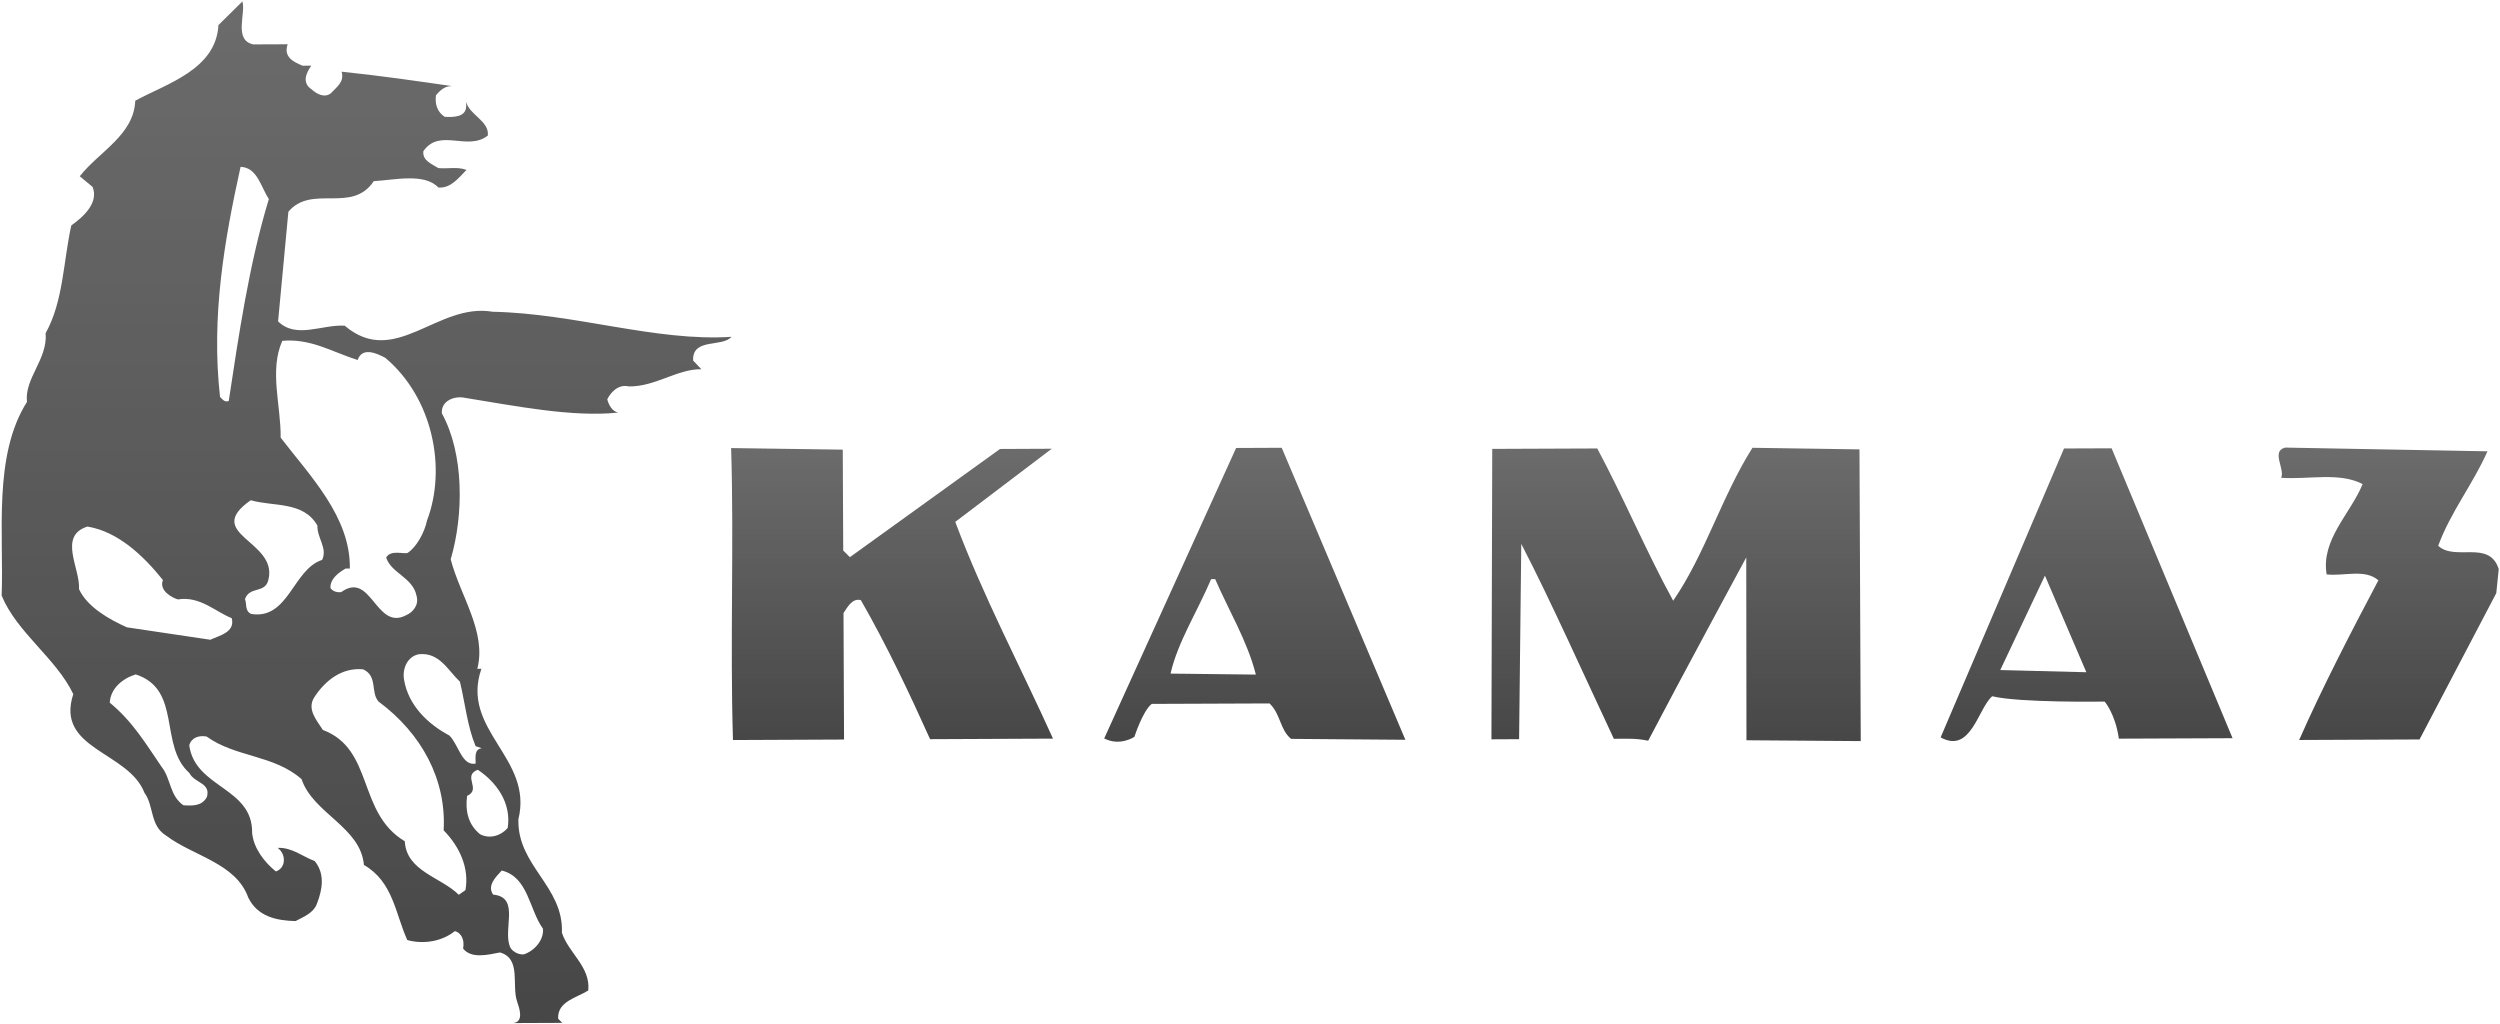 <svg width="969" height="397" viewBox="0 0 969 397" fill="none" xmlns="http://www.w3.org/2000/svg">
<g opacity="0.75">
<path fill-rule="evenodd" clip-rule="evenodd" d="M28.407 269.038C21.346 290.515 49.738 291.187 55.967 307.24C59.761 312.385 58.01 319.925 64.379 323.878C75.141 331.965 91.427 334.487 96.252 347.951C99.853 355.285 107.207 356.843 114.555 357.009C117.516 355.412 121.483 354.008 122.861 350.221C125.017 344.657 125.982 338.693 121.989 333.748C117.217 331.978 113.23 328.417 107.68 328.637L108.678 329.622C110.861 332.198 110.482 336.564 106.921 337.775C102.542 334.228 98.342 328.883 97.73 322.92C98.043 305.057 75.621 305.556 73.358 288.891C74.136 285.916 77.111 284.898 80.093 285.483C91.248 293.57 106.129 292.518 116.891 302.002C121.31 315.273 139.805 320.564 141.056 335.253C152.404 341.755 153.249 354.254 157.861 364.357C164.217 366.114 171.352 364.889 176.304 360.896C179.086 361.675 180.084 364.65 179.498 367.644C182.693 371.791 189.441 369.987 193.794 369.169C202.153 371.525 198.227 381.854 200.436 388.196C201.241 390.572 203.245 396.123 198.879 396.542L217.933 396.462L216.349 394.878C215.923 388.13 223.657 386.699 228.009 383.91C228.961 374.772 220.402 369.455 217.793 361.528C218.506 343.459 200.403 335.599 200.935 317.529C206.785 293.676 178.34 283.081 186.586 259.214L185.002 259.228C188.709 244.919 178.32 230.862 174.693 216.786C179.778 199.489 179.878 175.862 171.272 160.222C170.859 155.457 176.004 153.254 180.383 154.232C199.651 157.313 221.694 161.793 239.57 159.922C237.181 159.343 235.983 156.961 235.37 154.784C236.748 151.996 239.71 148.808 243.69 149.779C254.012 149.939 262.524 142.958 271.855 143.117L268.661 139.756C268.235 130.825 279.955 134.745 283.502 130.552C254.139 132.469 222.911 121.487 190.952 120.835C169.488 117.148 153.123 142.831 133.602 126.239C124.871 125.68 114.768 131.484 107.786 124.562L111.779 82.061C120.864 71.299 136.398 82.953 144.877 70.214C152.817 69.781 164.517 66.946 169.914 72.683C174.673 73.062 177.635 69.076 180.796 65.888C177.608 64.51 173.448 65.522 169.874 65.143C167.485 63.565 163.712 62.387 164.091 58.614C170.407 49.462 181.169 58.74 189.075 52.55C189.741 46.887 181.834 44.511 180.69 39.473V41.077C180.716 45.443 175.751 45.462 172.37 45.283C169.382 43.313 168.577 40.338 168.963 36.957C170.939 34.568 173.109 32.777 176.49 33.556C161.788 31.44 147.293 29.31 132.398 27.786C133.596 31.752 130.434 33.749 128.265 36.138C125.689 38.135 122.701 36.358 120.711 34.588C116.931 32.019 118.694 28.238 120.671 25.45L117.29 25.47C113.909 24.092 109.736 22.122 111.507 17.157L98.196 17.21C90.449 15.646 95.374 5.111 93.956 0.552L84.665 9.723C83.74 26.994 64.519 32.438 52.426 39.04C51.894 52.344 38.423 58.753 30.916 68.317L35.908 72.463C38.31 78.613 32.387 83.991 27.628 87.392C24.507 101.501 24.573 116.789 17.685 129.128C18.517 139.251 9.419 146.631 10.457 155.763C-2.76 176.667 1.539 207.016 0.641 230.849C6.464 245.112 21.791 255.168 28.407 269.038ZM73.411 299.626C75.414 303.579 81.77 303.36 80.199 308.917C78.236 312.504 74.649 312.325 71.088 312.125C65.704 308.385 66.276 301.829 62.676 297.283C56.686 288.572 51.481 279.66 42.53 272.352C42.896 266.788 47.441 263.008 52.606 261.397C70.682 267.274 61.451 288.944 73.411 299.626ZM97.364 237.97C94.775 236.786 95.753 234.004 94.948 232.227C96.718 227.056 102.888 230.21 104.046 224.633C107.753 209.538 78.376 207.083 97.171 193.898C106.116 196.441 117.616 194.204 123.027 203.715C122.847 208.48 127.034 212.427 124.857 217.019C113.563 220.633 111.859 240.3 97.364 237.97ZM180.403 345.016L177.828 346.813C170.86 339.898 157.535 337.768 156.896 326.068C138.388 315.033 145.03 290.388 125.143 282.928C122.754 279.174 118.954 275.014 121.709 270.435C126.049 263.66 132.578 258.669 140.724 259.427C146.494 261.99 143.546 268.359 146.727 271.92C163.459 284.345 173.062 302.182 171.958 321.835C178.154 328.158 181.961 336.477 180.403 345.016ZM210.453 359.977C210.858 364.543 206.905 368.723 202.952 369.934C201.994 369.967 201.041 369.77 200.175 369.359C199.309 368.948 198.554 368.335 197.974 367.571C194.373 361.049 202.053 347.712 191.139 346.76C188.736 343.199 192.104 340.011 194.466 337.416C204.802 339.951 205.048 352.457 210.453 359.977ZM196.782 320.93C194.207 323.918 189.854 325.323 186.074 323.346C181.495 319.606 180.277 314.441 181.042 308.491C186.786 305.876 179.026 300.758 185.175 298.355C192.337 303.087 198.326 311.193 196.782 320.93ZM178.274 264.233C180.29 272.565 181.135 281.497 184.343 289.217L186.719 290.009C183.744 290.415 184.357 293.583 184.363 295.972C179.006 296.984 177.774 288.651 174.187 285.091C165.635 280.552 158.261 273.251 156.624 263.527C155.818 259.161 157.975 254.389 162.341 253.584C170.274 252.739 173.488 259.68 178.274 264.233ZM109.417 132.109C120.531 131.071 129.083 136.595 138.627 139.53C140.398 134.359 145.962 136.915 149.349 138.692C167.871 154.299 173.149 181.672 165.509 201.758C164.524 206.524 161.376 212.101 158.008 214.297C156.424 214.896 151.459 212.933 149.675 216.114C151.692 222.264 160.038 223.808 161.455 230.956C162.467 234.516 160.091 237.312 157.322 238.509C145.635 244.526 143.945 221.106 132.271 229.491C130.687 229.698 129.083 229.312 128.085 227.934C127.879 224.347 131.439 221.758 134.015 220.353H135.599C135.912 200.494 120.365 184.68 108.784 169.633C108.924 157.12 104.305 143.643 109.417 132.109ZM93.244 64.677C99.793 64.85 101.211 72.783 104.212 77.136C96.572 102.187 92.525 129.993 88.665 155.423C87.081 156.022 86.276 154.838 85.284 153.846C81.777 122.699 87.008 92.896 93.244 64.677ZM33.891 204.094C45.605 206.031 55.381 215.129 63.148 224.813C61.591 228.793 66.356 231.548 68.945 232.34C77.471 230.909 83.647 237.225 89.823 239.594C91.241 245.145 84.885 246.356 81.517 247.967C70.795 246.423 59.861 244.692 49.139 243.142C42.184 239.994 33.811 235.262 30.617 228.333C31.176 220.387 22.39 207.722 33.891 204.094Z" fill="url(#paint0_linear_163_3976)"/>
<path fill-rule="evenodd" clip-rule="evenodd" d="M284.097 286.838L327.151 286.645L326.945 237.615C328.329 235.612 330.293 231.652 333.674 232.623C343.677 250.041 352.289 268.276 360.508 286.506L408.148 286.293C395.522 258.36 381.107 231.219 370.258 202.281L407.662 173.929L387.609 174.022L329.421 215.958L326.832 213.383L326.659 174.282L283.385 173.67C284.537 210.794 282.939 248.723 284.097 286.838ZM439.701 285.594C439.701 285.594 442.862 275.664 446.403 272.829L492.059 272.649C496.438 276.795 496.052 282.825 500.432 286.386L544.723 286.739L496.791 173.557L479.121 173.636L427.987 286.219C434.13 289.387 439.701 285.594 439.701 285.594ZM469.424 224.484H471.015C476.226 236.57 483.534 248.57 486.768 261.468L453.704 261.089C456.419 248.962 464.313 236.623 469.424 224.484ZM589.647 210.807C601.061 232.803 614.905 263.764 625.533 286.359C630.898 286.333 634.066 286.126 638.838 287.098C650.265 265.208 676.847 216.058 676.847 216.058L676.927 286.925L721.225 287.251L720.733 174.176L679.243 173.563C667.21 192.671 660.954 214.734 648.528 232.85C637.919 213.442 629.493 193.23 619.091 173.823L578.393 173.989L578.08 286.559L588.802 286.506L589.647 210.807ZM772.179 269.86C782.761 272.463 815.765 271.93 815.765 271.93C815.765 271.93 819.898 276.662 821.276 286.306L865.341 286.126L818.467 173.763L800.012 173.829L752.186 285.813C763.933 292.309 766.642 274.659 772.179 269.86ZM792.618 223.106L808.67 260.556L775.3 259.711L792.618 223.106ZM884.176 185.19C894.692 185.942 906.791 182.914 915.749 187.633C911.031 199.173 899.55 209.143 901.8 222.64C908.562 223.406 916.668 220.391 921.859 224.93C911.031 245.428 900.009 266.719 891.158 286.818L937.812 286.612L967.555 229.908L968.507 220.577C964.88 209.07 951.622 217.662 945.047 211.546C949.752 198.628 958.63 187.46 964.141 174.928L885.72 173.483C880.163 174.881 885.754 181.809 884.176 185.19Z" fill="url(#paint1_linear_163_3976)"/>
</g>
<defs>
<linearGradient id="paint0_linear_163_3976" x1="142.071" y1="0.552" x2="142.071" y2="396.542" gradientUnits="userSpaceOnUse">
<stop stop-color="#3A3A3A"/>
<stop offset="1" stop-color="#090909"/>
</linearGradient>
<linearGradient id="paint1_linear_163_3976" x1="625.946" y1="173.483" x2="625.946" y2="287.482" gradientUnits="userSpaceOnUse">
<stop stop-color="#3A3A3A"/>
<stop offset="1" stop-color="#090909"/>
</linearGradient>
</defs>
</svg>
